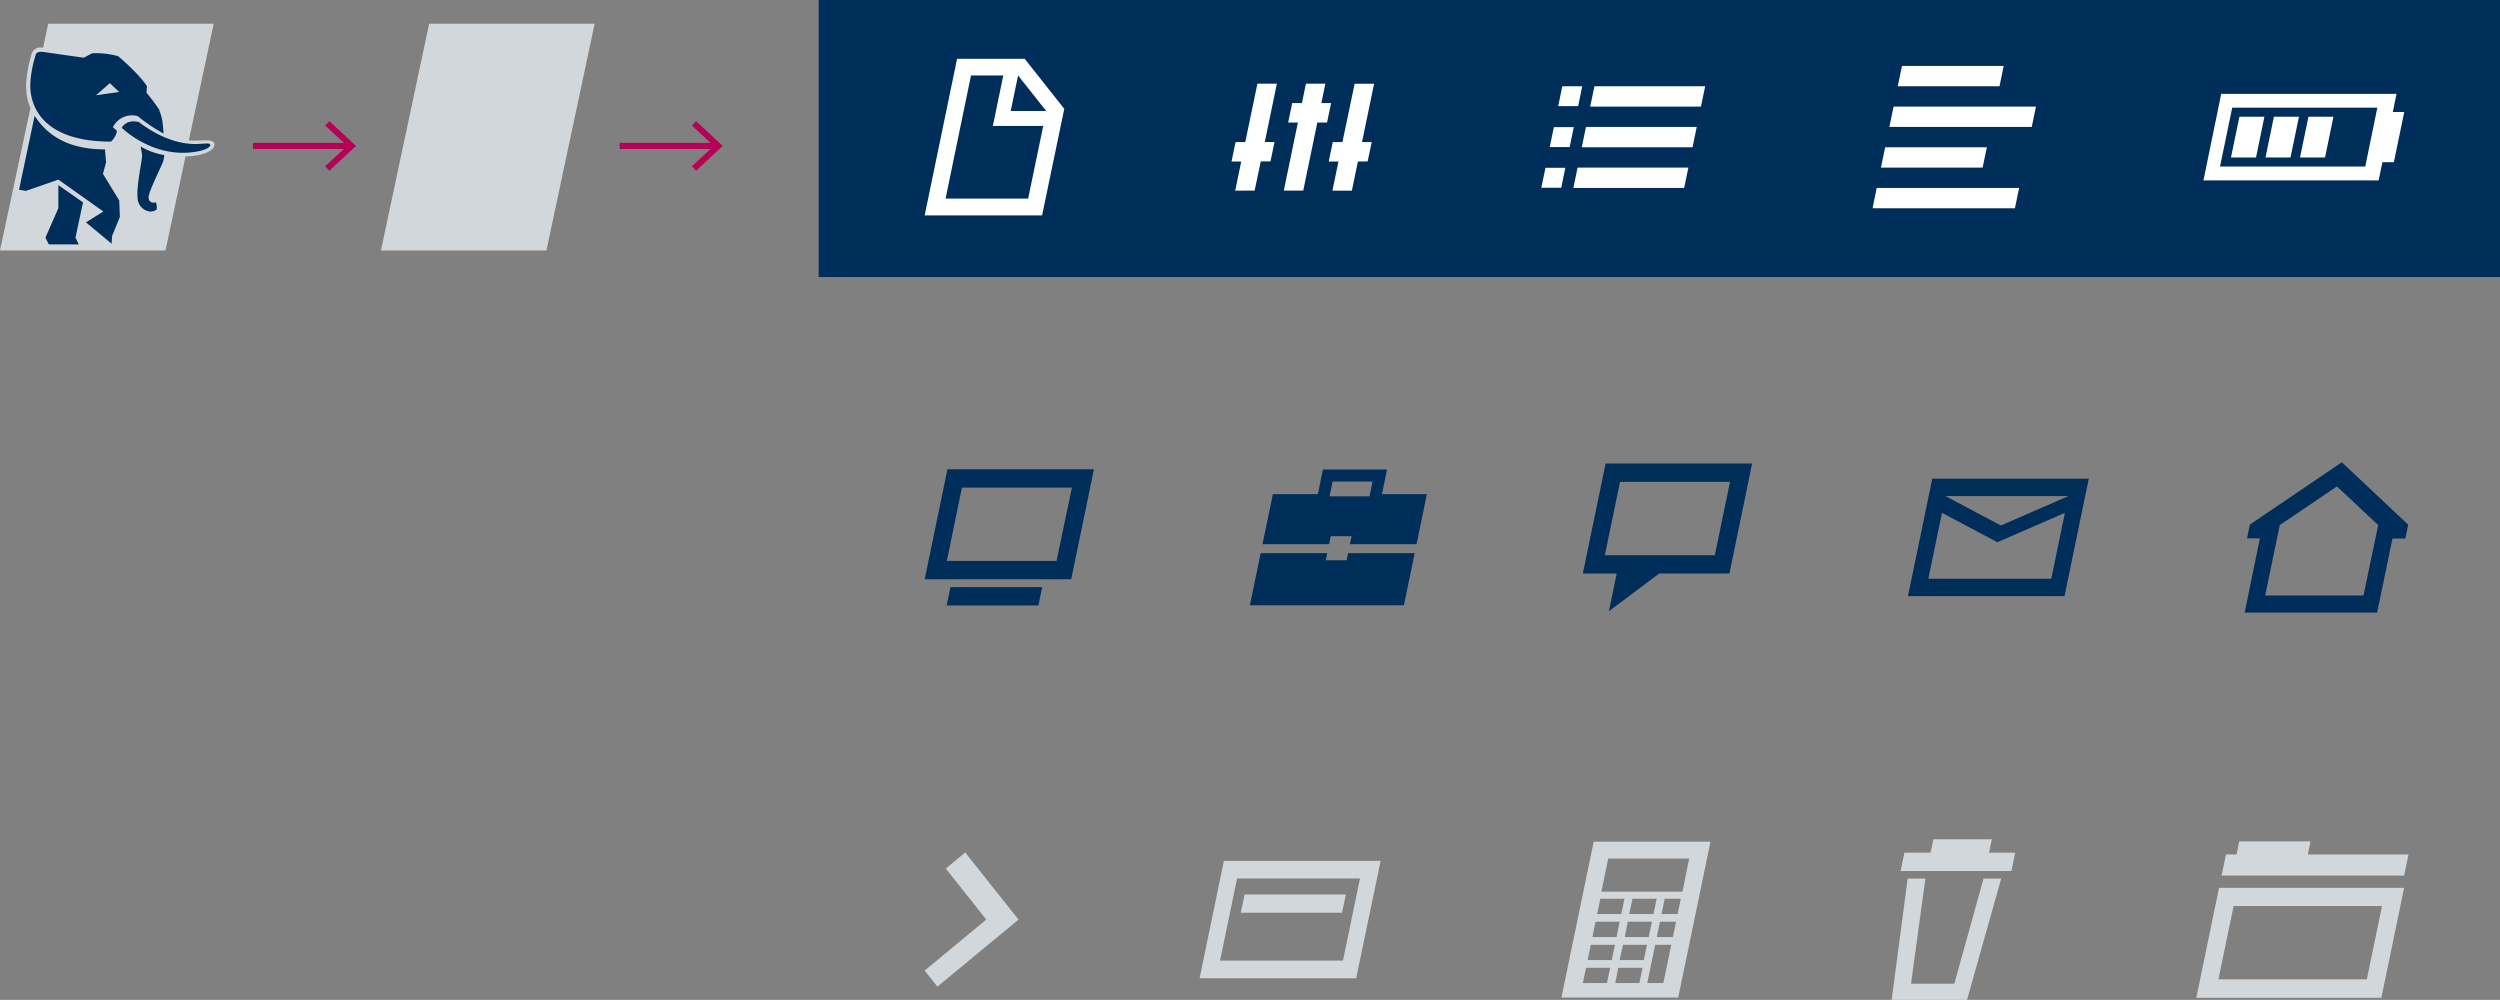 <svg xmlns="http://www.w3.org/2000/svg" xmlns:xlink="http://www.w3.org/1999/xlink" viewBox="0 0 563.15 225.23"><rect x="0" y="0" width="563.15" height="225.23" fill="#808080" stroke="none"/><defs><style>.cls-1,.cls-7{fill:none;}.cls-2,.cls-4{fill:#002e5a;}.cls-3{fill:#fff;}.cls-3,.cls-4,.cls-5{fill-rule:evenodd;}.cls-5,.cls-6{fill:#d2d7db;}.cls-7{stroke:#b50156;stroke-miterlimit:10;stroke-width:1.37px;}.cls-8{fill:#b50156;}.cls-9{clip-path:url(#clip-path);}</style><clipPath id="clip-path" transform="translate(0 0)"><rect class="cls-1" width="563.15" height="225.23"/></clipPath></defs><title>Asset 1</title><g id="Layer_2" data-name="Layer 2"><g id="Page_24" data-name="Page 24"><rect class="cls-2" x="184.42" width="378.73" height="62.41"/><path class="cls-3" d="M230.83,13.25H215.59l-7.3,35.27h26.45l5-24Zm.77,31.48H213L218.73,17H226l-2.35,11.37H235ZM227.67,25l1.66-8,6.34,8Z" transform="translate(0 0)"/><path class="cls-3" d="M450.41,19.43l.94-4.58H428.44l-.95,4.58Zm7.26,9.16.95-4.58H426.55l-.95,4.58Zm-11.06,9.17.95-4.59H424.65l-.95,4.59Zm7.27,9.16.95-4.58H422.75l-.94,4.58Z" transform="translate(0 0)"/><polygon class="cls-3" points="383.16 24.01 384.11 19.43 359.16 19.43 358.21 24.01 383.16 24.01"/><polygon class="cls-3" points="381.26 33.17 382.21 28.59 357.26 28.59 356.31 33.17 381.26 33.17"/><polygon class="cls-3" points="379.37 42.34 380.32 37.76 355.36 37.76 354.42 42.34 379.37 42.34"/><polygon class="cls-3" points="351 23.91 355.49 23.91 356.42 19.43 351.93 19.43 351 23.91"/><polygon class="cls-3" points="349.1 33.13 353.58 33.13 354.51 28.64 350.02 28.64 349.1 33.13"/><polygon class="cls-3" points="347.2 42.29 351.69 42.29 352.61 37.8 348.13 37.8 347.2 42.29"/><path class="cls-3" d="M308.07,36.36,309,32h-2.19l2.72-13.14h-4.38L302.4,32h-2.18l-.91,4.38h2.19l-1.36,6.57h4.38l1.36-6.57Zm-14.5,6.57,3.17-15.33h2.19l.91-4.38h-2.19l.9-4.38h-4.37l-.91,4.38h-2.19l-.91,4.38h2.19l-3.17,15.33Zm-10.95,0L284,36.36h2.19l.91-4.38h-2.19l2.72-13.14h-4.38L280.51,32h-2.19l-.91,4.38h2.19l-1.36,6.57Z" transform="translate(0 0)"/><path class="cls-3" d="M539,25.23l.84-4.09H500.35l-4,19.49h39.46l.85-4.09h2.58l2.34-11.31Zm-6.2,12.28H500.08l2.75-13.26h32.69Z" transform="translate(0 0)"/><polygon class="cls-3" points="510.08 26.3 504.45 26.3 502.55 35.47 508.19 35.47 510.08 26.3"/><polygon class="cls-3" points="517.86 26.3 512.22 26.3 510.33 35.47 515.96 35.47 517.86 26.3"/><polygon class="cls-3" points="525.63 26.3 520 26.3 518.1 35.47 523.74 35.47 525.63 26.3"/><path class="cls-4" d="M213.42,105.71l-5.12,24.77h33l5.12-24.77ZM238,126.35H213.28l3.41-16.51h24.77Z" transform="translate(0 0)"/><polygon class="cls-4" points="213.25 136.39 233.92 136.39 234.77 132.26 214.1 132.26 213.25 136.39"/><path class="cls-2" d="M542,117.75l-.66-.62h0l-13.82-13h0l-19.18,13h0l-.92.62-.61.41-.65,3.11h2.9L505.63,138h29.84l3.46-16.69h2.9l.64-3.11Zm-9.6,16.38H510.26l3.28-15.85,12.88-8.71,9.29,8.71Z" transform="translate(0 0)"/><path class="cls-4" d="M435.26,107.83l-5.47,26.45h35.26l5.47-26.45Zm26.81,22.54H434.38l3.07-14.85,12.48,6.62,15.21-6.62Zm-11.36-12-12.47-6.62h27.69Z" transform="translate(0 0)"/><path class="cls-2" d="M394.68,104.42h-33l-5.13,24.77h7.63l-1.76,8.5,11.33-8.5h15.82Zm-8.4,20.64H361.51l3.42-16.51H389.7Z" transform="translate(0 0)"/><polygon class="cls-4" points="303.34 126.2 298.65 126.2 298.98 124.6 283.98 124.6 281.55 136.34 316.25 136.34 318.67 124.6 303.67 124.6 303.34 126.2"/><path class="cls-4" d="M311.3,111.31l1.14-5.54H298l-1.14,5.54H286.73l-2.34,11.28h15l.38-1.81h4.69l-.37,1.81h15l2.33-11.28Zm-2.81.5h-9l.69-3.34h9Z" transform="translate(0 0)"/><polygon class="cls-5" points="229.42 207.13 217.42 192.03 213.05 195.65 222.17 207.14 208.29 218.63 211.16 222.25 229.42 207.16 229.4 207.14 229.42 207.13"/><polygon class="cls-5" points="519.87 192.47 520.47 189.54 504.4 189.54 503.8 192.47 501.42 192.47 500.43 197.24 541.55 197.24 542.54 192.47 519.87 192.47"/><path class="cls-6" d="M503.14,204.1h33.43l-3.42,16.51H499.72ZM499.86,200l-5.12,24.77h41.69L541.55,200Z" transform="translate(0 0)"/><polygon class="cls-5" points="448.05 192.07 448.68 189.06 435.5 189.06 434.88 192.07 428.99 192.07 428.13 196.2 453.09 196.2 453.94 192.07 448.05 192.07"/><polygon class="cls-6" points="446.81 197.91 440.24 221.58 430.48 221.58 433.71 197.91 429.72 197.91 426.12 225.23 443.09 225.23 450.79 197.91 446.81 197.91"/><path class="cls-6" d="M357.27,218h5.44l-.72,3.45h-5.44Zm7.25,0H370l-.71,3.45h-5.44Zm-6.18-5.18h5.44l-.71,3.45h-5.44Zm7.25,0H371l-.72,3.45h-5.44Zm7.26,0h3.62l-1.78,8.63h-3.63Zm-13.44-5.19h5.44l-.71,3.46H358.7Zm7.26,0h5.44l-.72,3.46H366Zm7.25,0h3.63l-.72,3.46h-3.62Zm-13.43-5.18h5.44l-.72,3.46h-5.44Zm7.25,0h5.44l-.72,3.46H367Zm7.25,0h3.63l-.72,3.46h-3.62Zm-12.72-9.05H380.5L379,200.85H360.73ZM359,189.59l-7.27,35.11h26.31l7.27-35.11Z" transform="translate(0 0)"/><path class="cls-5" d="M275.69,193.92l-5.47,26.45h35.27L311,193.92Zm26.83,22.47H274.83l3.83-18.5h27.69Z" transform="translate(0 0)"/><polygon class="cls-5" points="303.17 201.49 280.36 201.49 279.5 205.61 302.31 205.61 303.17 201.49"/><line class="cls-7" x1="56.98" y1="32.87" x2="78.72" y2="32.87"/><polygon class="cls-8" points="74.19 38.46 73.26 37.46 78.19 32.87 73.26 28.28 74.19 27.28 80.2 32.87 74.19 38.46"/><line class="cls-7" x1="139.58" y1="32.87" x2="161.32" y2="32.87"/><polygon class="cls-8" points="156.79 38.46 155.86 37.46 160.79 32.87 155.86 28.28 156.79 27.28 162.8 32.87 156.79 38.46"/><polygon class="cls-6" points="133.95 5.35 96.67 5.35 85.81 56.42 123.09 56.42 133.95 5.35"/><g class="cls-9"><path class="cls-6" d="M44.16,31.67a15.77,15.77,0,0,1-1.62-.05l5.6-26.27H10.86L9.7,10.79A2.08,2.08,0,0,0,7.16,12a29.83,29.83,0,0,0-1.28,7c0,3.82,1,5.23,1,5.23L0,56.42H37.28l4.51-21.18c5.1-.17,6.53-1.76,6.53-2.7,0-1.28-2.56-.87-4.16-.87" transform="translate(0 0)"/><path class="cls-2" d="M27.43,28.78h0s6.64,6.65,15.93,5.51c3.37-.41,4.11-1.3,4-1.71s-1.25-.22-2.37-.17c-.65,0-6.24.76-13.69-4.9-2.9-.76-3.87,1.27-3.87,1.27M5.84,43h0l7.32-2.54,10.12,7.18-3.92,2.45,5.79,4.81.08-1.7L27,48.87l-.14-3.71-3.67-6,.7-2.6-.24-2.91c-9.51,0-13.6-4.15-15.85-7.55L4.29,42.74Zm21-22.28h0l-2.09-2-3.12,2.74Zm9,4.16h0c.63,1.16.85,2.76,1,5.2a38.9,38.9,0,0,1-5.83-3.93,4.84,4.84,0,0,0-5.59,2.5l.94.83A4.32,4.32,0,0,1,25,31.9C6.42,31.9,6.82,20.33,6.82,19a25.34,25.34,0,0,1,1.27-6.77c.3-.78,1.7-.52,1.7-.52L18.86,13l1.91-1a18.84,18.84,0,0,1,5.84.65s4.68,3.92,6.49,6.77L33,20.89a44.77,44.77,0,0,1,3,4M34.08,47.63h0a2,2,0,0,0,1.21-.44,3.56,3.56,0,0,0-.17-1.61c-.86.22-1.56-.08-1.65-1-.12-1.18,2.54-6.34,3.22-8.06A5.56,5.56,0,0,0,37,34.93,15.33,15.33,0,0,1,31.68,33L32,34.82c.11,1.1-1.33,7-1,9.86a3.17,3.17,0,0,0,3.15,3m-21-.79V41.7l5.55,3.89L17,53.53l.75,1.53H11l-.77-1.52Z" transform="translate(0 0)"/></g></g></g></svg>